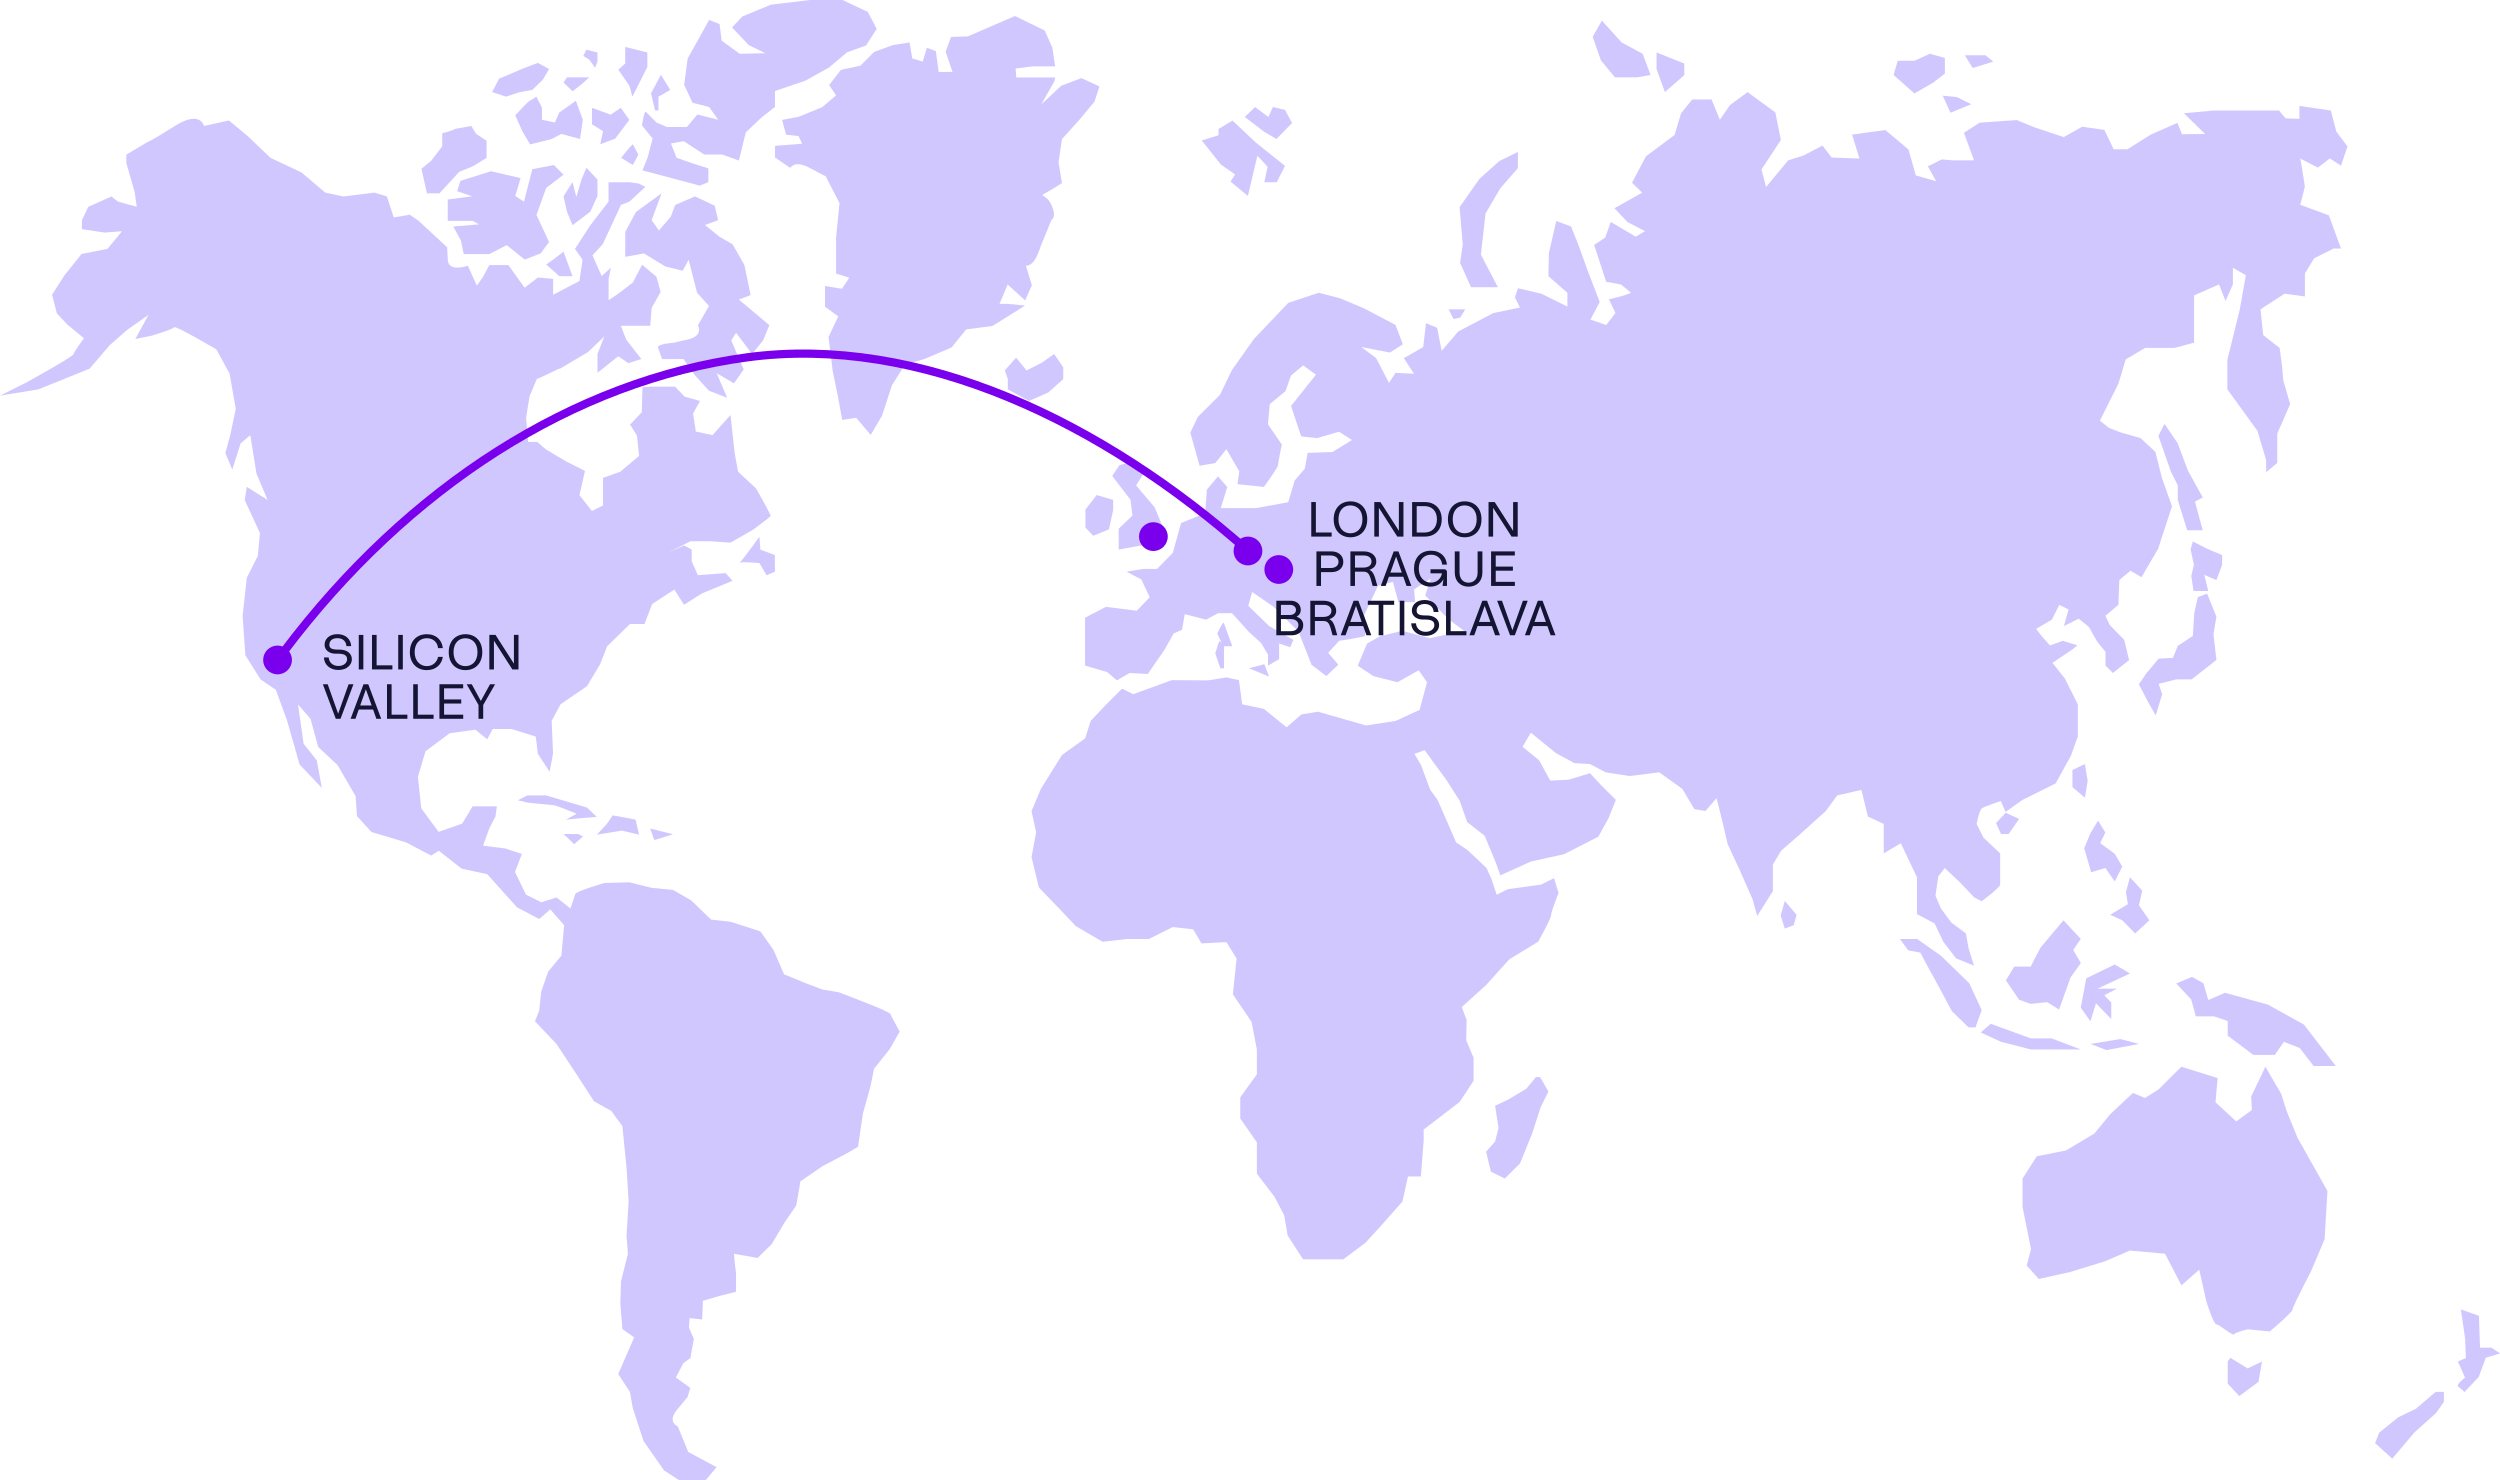<?xml version="1.0" encoding="UTF-8"?>
<svg xmlns="http://www.w3.org/2000/svg" width="1216" height="720" viewBox="0 0 1216 720" fill="none">
  <g clip-path="url(#clip0_601_1054)">
    <path d="M634.027 612.537H653.365L664.153 604.477L671.354 596.633L682.142 584.436L684.839 572.239H691.124L692.472 554.776V549.403L710.003 535.97L716.746 525.68V514.477L713.159 505.961L713.374 496.101L711.001 489.842L722.868 479.095L734.196 466.549L748.167 458.033C748.167 458.033 754.478 446.83 754.478 445.057C754.478 443.283 758.092 434.31 758.092 434.31L755.853 427.137L749.569 430.28L733.387 432.51L727.993 435.197L725.296 427.137L723.057 422.221L714.076 413.704L708.223 409.674L699.242 389.068L695.655 384.152L691.151 372.062L687.995 366.689L692.931 364.889L703.719 379.665L710.003 389.525L713.59 399.815L722.14 406.531L727.534 419.507L729.773 425.767L744.606 419.051L760.789 415.477L777.43 406.961L782.365 398.015L785.953 389.068L779.21 382.352L773.357 376.092L763.027 379.236L754.046 379.692L748.652 369.833L740.561 363.224L744.606 356.4L756.743 366.259L765.725 371.176L773.357 371.633L780.99 375.662L792.668 377.462L807.044 375.662L818.29 383.722L824.143 393.582L829.537 394.468L834.931 388.209L837.628 398.955L840.325 410.588L846.178 423.134L852.462 437.453L854.701 445.513L862.334 433.424V420.448L866.379 413.731L875.145 406.128L888.064 394.495L893.619 386.892L905.379 384.206L908.561 397.182L916.248 400.755V415.074L924.555 410.158L932.43 426.734V444.653L940.98 449.14L945.241 458.086L951.418 466.146L960.129 469.719L957.513 461.203L956.218 454.03L949.044 448.657L944.109 441.94L941.411 435.68L942.76 426.277L945.916 422.248L953.117 428.964L960.318 436.567L963.905 438.367C963.905 438.367 972.886 431.651 972.886 430.307V415.074L964.795 407.471L961.424 400.755C961.424 400.755 962.664 394.039 964.013 393.152C965.361 392.265 973.183 389.579 973.183 389.579L975.502 394.952L983.648 389.122L999.857 381.062L1007.27 367.63L1010.65 358.227V342.564L1004.36 330.018L998.293 322.415L1007.62 316.155L1010.48 313.925L1003.36 311.695L997.106 313.925L993.087 309.439L990.39 305.865L998.05 301.379L1001.64 294.206L1006.14 296.436L1003.9 304.495L1011.1 300.922L1016.04 304.952L1020.09 312.125L1024.13 317.042V323.758L1027.72 327.331L1035.59 321.071L1033.22 311.212L1026.21 304.039L1024.05 299.552L1030.39 294.179L1030.85 282.089L1036.24 277.603L1041.63 280.746L1049.73 266.857L1056.47 246.251L1051.53 232.361L1048.38 219.815L1041.18 213.098L1031.74 210.412L1025.88 208.182L1021.38 204.609L1030.36 186.689L1033.95 174.815L1043.39 169.227H1057.76L1067.66 166.54H1067.2V143.704L1079.34 138.331L1082.5 146.391L1086.08 138.331V130.271L1092.37 133.845L1089.45 150.421L1083.39 175.057V189.376L1098 209.525L1102.26 223.845V229.674L1107.66 225.188V210.868L1113.94 196.549L1110.57 184.916L1110.01 178.2L1108.82 169.254L1100.81 162.994L1099.51 150.448L1111.22 142.845L1121.12 144.188V132.985L1125.62 125.597L1135.06 120.895H1138.65L1132.8 104.776L1118.85 99.618L1121.09 90.779L1119.74 82.101L1118.85 77.104L1127.4 81.537L1133.25 77.051L1138.65 80.624L1141.8 71.221L1136.41 64.048L1133.71 53.758L1118.42 51.528V57.788L1111.68 57.573L1108.52 53.758H1076.62L1062.24 55.101L1072.57 65.176L1061.32 65.283L1059.08 59.749L1046.06 65.498L1034.81 72.591H1028.07L1023.56 63.188L1012.78 61.63L1003.79 66.68L989.851 62.033L980.87 58.379L962.88 59.669L955.247 64.585L960.183 77.991H949.853L944.459 77.534L937.717 80.892L941.762 88.173L931.864 85.325L928.277 72.698L917.03 63.242L900.848 65.472L904.435 77.104L890.949 76.648L886.445 70.818L877.006 75.734L869.804 77.964L859.016 90.94L856.778 82.424L866.217 68.104L863.52 54.672L850.035 44.812L841.485 51.072L836.55 58.245L832.504 48.385H823.064L817.67 55.101L814.514 65.633L800.571 76.056L793.828 88.871L798.764 93.707L785.278 101.283L791.562 107.973L800.112 112.433L795.608 115.119L783.471 107.946L780.774 115.549L775.38 119.122L781.233 137.042L788.434 138.385L793.369 142.415C789.324 144.215 782.581 145.558 782.581 145.558L785.737 152.274L781.233 158.104L773.6 155.418L778.104 146.901L772.251 131.668L767.747 119.122L764.16 110.176L756.959 107.489L753.372 123.152L753.156 134.355L762.38 142.415V149.131L749.785 142.871L738.322 140.185L736.866 144.671L739.293 149.588L726.347 152.274L709.302 161.221L701.238 170.624L698.999 159.421L693.605 157.191L692.256 168.824L682.817 174.197L687.752 181.8L678.771 181.343L675.615 186.26L669.331 174.17L662.13 168.797L676.074 171.483L682.358 167.454L678.771 158.051L663.479 149.991L651.8 145.074L641.471 142.388L626.637 147.304L609.996 164.767L599.208 180L593.355 192.089L582.567 202.836L578.98 210.439L583.484 226.558L591.116 225.215L596.51 218.498L602.795 229.245L601.905 235.504L614.743 236.848C614.743 236.848 621.674 227.445 621.674 226.101C621.674 224.758 623.481 216.242 623.481 216.242L616.738 206.382L617.629 196.522L625.261 190.262L627.958 182.66L633.811 177.743L640.095 182.23L627.958 197.462L632.894 212.239L640.527 213.125L651.315 209.982L657.599 214.012L648.159 219.842L636.023 220.298L634.674 227.901L629.738 233.731L626.583 244.262L610.859 247.164H593.786L596.942 236.874L592.438 231.716L587.044 238.11L586.154 249.582L574.475 254.418L570.43 268.925L562.797 276.716H556.054L547.963 278.059L555.164 281.874L559.21 290.498L552.926 297.054L537.876 295.173L527.762 300.465V323.758L538.55 326.901L543.27 330.931L549.42 327.358L558.266 327.815L566.33 316.182L570.861 308.122L574.934 306.322L576.282 298.719L586.639 301.406L592.492 298.262H599.234L607.326 307.209L613.421 312.797L616.765 318.385V323.758L622.16 320.615V313.012L627.554 314.812L629.118 311.239L617.332 304.522L607.164 294.662L609.052 287.946L619.436 295.119L631.599 307.209L637.91 323.328L645.112 328.836L650.964 323.328L646.029 317.498L651.423 311.668L657.275 310.782L664.018 309.439L663.56 299.149L670.302 284.83L677.503 283.03L680.2 292.889H688.292L687.833 286.63L695.924 281.471L693.227 289.639L704.474 301.11L712.107 306.859L695.466 310.406L681.981 306.806L671.192 309.492L664.908 313.065L660.404 323.812L668.037 328.862L679.715 331.845L690.045 326.015L694.09 331.845L690.503 345.277L678.825 350.651L664.45 352.88L641.066 346.164L632.975 347.507L625.774 353.767L614.797 344.821L604.197 342.591L602.633 330.824L596.564 329.48L587.583 330.931L569.944 330.824L551.173 337.648L545.779 334.961L538.146 342.564L530.513 350.624L527.816 359.14L516.569 367.2L506.24 383.776L501.735 394.522L503.974 404.812L501.735 416.901L505.323 431.677L515.652 442.424L523.285 450.483L536.312 458.086L547.99 456.743H558.778L570.457 450.913L580.355 452.042L584.401 458.865L596.537 458.248L601.473 466.227L599.666 483.636L608.755 497.042L611.344 510.448V522.537L603.253 533.74V544.03L611.344 555.662V570.895L619.894 582.098L624.614 591.045L626.286 600.904L633.811 612.537H634.027Z" fill="#D1C7FF"></path>
    <path d="M747.088 523.88L742.368 529.576L733.953 534.627L727.21 537.824L728.883 548.651L727.21 555.233L722.814 560.203L725.188 569.928L731.93 573.259L739.347 565.871L745.065 551.767L749.461 538.334L753.156 530.946L749.111 523.88H747.088Z" fill="#D1C7FF"></path>
    <path d="M868.132 438.233L866.109 445.299L868.132 451.666L872.501 450L873.85 444.95L868.132 438.233Z" fill="#D1C7FF"></path>
    <path d="M924.096 456.716L928.142 462.251L934.049 463.352C934.049 463.352 939.2 473.131 939.874 474.152C940.548 475.173 949.368 491.803 949.368 491.803L957.513 499.728H960.884L963.905 491.346L957.837 478.236L944.028 464.803L938.957 461.283L932.538 456.743H924.123L924.096 456.716Z" fill="#D1C7FF"></path>
    <path d="M968.301 497.982L963.393 502.2L973.318 506.741L987.72 510.448H998.94H1012.07L997.915 505.075H987.801L968.301 497.982Z" fill="#D1C7FF"></path>
    <path d="M1016.79 507.762L1024.56 510.771L1040.39 507.762L1031.3 505.397L1016.79 507.762Z" fill="#D1C7FF"></path>
    <path d="M1026.91 495.672V487.612L1023.54 484.093L1029.61 480.896H1020.17L1036.02 473.508L1028.61 469.129L1014.77 475.845L1012.07 490.138L1016.79 496.72L1019.49 487.988L1026.91 495.672Z" fill="#D1C7FF"></path>
    <path d="M995.73 487.451L1001.53 491.051L1007.14 475.388L1012.13 468.403L1008.41 462.063L1012.1 456.69L1003.66 447.636L992.521 460.908L987.72 470.15H979.71L975.664 476.866L982.083 486.269L987.72 488.284L995.73 487.451Z" fill="#D1C7FF"></path>
    <path d="M1066.18 475.146L1058.52 478.344L1065.8 486.135L1068.04 494.329H1076.8L1083.55 496.639V503.732L1096.03 513.135H1106.47L1110.87 506.74L1118.61 509.776L1125.35 518.508H1136.14L1120.63 498.358L1103.1 488.633L1082.2 482.884L1074.11 486.43L1071.76 478.29L1066.18 475.146Z" fill="#D1C7FF"></path>
    <path d="M990.66 562.433L983.755 573.259V587.015L987.882 607.594L985.778 615.546L991.658 622.101L1007.17 618.636L1023.97 613.45L1035.97 608.265L1053.07 609.824L1061.05 625.191L1069.71 617.588L1073.19 633.116C1073.19 633.116 1076.67 644.158 1078.04 644.158C1079.42 644.158 1086.03 650.015 1086.7 648.994C1087.4 647.946 1093.28 646.576 1093.28 646.576L1104.02 647.624C1104.02 647.624 1115.1 638.301 1115.1 636.931C1115.1 635.561 1124.11 618.286 1124.11 618.286L1130.69 602.758L1132.07 579.277L1117.5 553.379L1112.3 540.591L1109.52 531.967L1101.89 518.856L1094.96 533.364L1095.31 539.919L1087.67 545.453L1077.61 536.131L1078.67 524.391L1061 518.856L1049.91 529.898L1043.33 534.036L1037.45 531.618L1026.37 541.988L1018.74 551.31L1004.9 559.585L990.633 562.406L990.66 562.433Z" fill="#D1C7FF"></path>
    <path d="M1083.55 662.239V672.985L1089.16 679.057L1098.52 672.152L1100.24 662.239L1093.23 665.597L1084.81 660.412" fill="#D1C7FF"></path>
    <path d="M1157.2 696.895L1155.24 701.973L1163.6 709.495L1174.38 696.707L1184.85 687.358L1188.73 681.824V677.015H1184.69L1175.09 685.236L1166.43 689.4L1157.2 696.895Z" fill="#D1C7FF"></path>
    <path d="M1198.98 670.084C1198.98 670.084 1194.32 673.55 1195.69 674.49C1197.07 675.43 1198.74 677.069 1198.74 677.069L1205.64 669.761L1209.1 660.412L1216.03 658.29L1211.85 655.496H1206.29L1205.75 639.994L1196.96 636.905L1199.04 651.063L1199.39 660.573L1195.48 662.212L1199.01 670.084H1198.98Z" fill="#D1C7FF"></path>
    <path d="M1014.1 371.606L1008.03 374.535V382.836L1014.1 388.021L1015.45 379.8L1014.1 371.606Z" fill="#D1C7FF"></path>
    <path d="M975.583 395.328L970.89 400.325L973.291 405.671H977.013L982.083 398.337L975.583 395.328Z" fill="#D1C7FF"></path>
    <path d="M1020.49 399.17L1016.79 405.269L1013.77 412.523L1017.12 424.263L1024.05 422.194L1028.61 428.749L1032.28 421.496L1028.61 415.29L1021.54 410.105L1024.05 404.92L1020.49 399.17Z" fill="#D1C7FF"></path>
    <path d="M1036.02 426.681L1034.03 433.934L1035.03 439.791L1028.61 443.606L1026.4 444.949L1032.28 447.636L1038.53 454.03L1045.46 447.636L1040.39 440.355L1041.99 433.236L1036.02 426.681Z" fill="#D1C7FF"></path>
    <path d="M1043.95 327.546L1040.34 332.866L1045.44 342.591L1048.57 347.991L1051.69 337.648L1049.97 332.624L1058.52 330.448H1066.02L1078.05 320.991L1076.64 308.579L1078.05 299.955L1073.54 288.752L1069.04 290.391L1067.28 298.289L1066.61 309.304L1059.27 314.14L1056.9 319.997L1049.97 320.346L1043.95 327.546Z" fill="#D1C7FF"></path>
    <path d="M1065.83 280.102L1066.93 287.463H1074.11L1072.14 279.564L1078.04 282.17L1080.85 274.755V270L1073.35 266.83L1066.61 263.364L1065.5 267.179L1067.12 274.755L1065.83 280.102Z" fill="#D1C7FF"></path>
    <path d="M1052.83 206.194L1049.83 211.997L1055.93 229.406L1059.27 236.096V243.134L1063.83 257.911H1071.41L1067.63 243.994L1071.41 241.952L1064.18 228.842L1059.19 215.543L1052.83 206.194Z" fill="#D1C7FF"></path>
    <path d="M931.163 29.552H923.072L921.022 36.483L931.163 45.457L940.09 40.325L945.997 35.812V28.209L938.741 26.14L931.163 29.552Z" fill="#D1C7FF"></path>
    <path d="M955.679 26.866L959.509 33.072L969.542 29.982L965.739 26.866H955.679Z" fill="#D1C7FF"></path>
    <path d="M944.945 46.532L948.694 54.833L958.808 50.696L951.876 47.23L944.945 46.532Z" fill="#D1C7FF"></path>
    <path d="M805.749 25.522V33.582L809.822 44.785L819.234 36.537V30.895L805.749 25.522Z" fill="#D1C7FF"></path>
    <path d="M779.129 10.021L774.679 17.919L778.697 29.391L785.494 37.612H796.309L802.836 36.484L799.006 26.194L788.758 20.633L779.129 10.021Z" fill="#D1C7FF"></path>
    <path d="M728.586 139.702L720.306 123.851L722.571 103.836L729.746 91.585L738.322 81.752V73.881L729.314 78.313L719.632 86.937L709.949 100.746L711.486 119.042L710.192 127.8L715.478 139.702H728.586Z" fill="#D1C7FF"></path>
    <path d="M533.426 240.797L527.951 247.835V253.88V256.567L531.727 260.597L539.387 257.507L541.436 248.185V243.134L533.426 240.797Z" fill="#D1C7FF"></path>
    <path d="M544.511 226.209L540.978 231.501L549.878 243.107L550.822 250.764L544.133 257.158V267.313L565.71 263.364V256.567L561.61 246.761L552.602 236.096L556.729 229.54L552.063 224.355L544.511 226.209Z" fill="#D1C7FF"></path>
    <path d="M606.975 95.32L611.587 75.761L616.55 81.081L614.958 88.657H621L625.019 80.678L610.805 69.314L599.477 58.621L592.681 62.758V65.821L584.509 68.293L593.84 80.033L600.772 84.869L598.506 88.308L606.975 95.32Z" fill="#D1C7FF"></path>
    <path d="M610.454 52.065L605.438 56.901L614.958 64.155L620.865 67.594L628.471 59.83L625.019 53.435L619.112 52.065L616.954 56.901L610.454 52.065Z" fill="#D1C7FF"></path>
    <path d="M506.725 176.427L499.308 180.188L494.238 173.956L488.736 180.161L490.192 184.299V189.403L500.522 195.018L509.935 190.854L517.163 184.406V178.657L512.74 172.209L506.725 176.427Z" fill="#D1C7FF"></path>
    <path d="M607.514 325.075L614.958 323.06L617.305 329.105L607.514 325.075Z" fill="#D1C7FF"></path>
    <path d="M595.216 302.749C594.218 303.421 592.087 308.203 592.087 308.203L595.027 314.328H599.396L595.189 302.749H595.216Z" fill="#D1C7FF"></path>
    <path d="M593.031 311.803L591.09 317.767L593.571 325.075H595.378V312.985L593.031 311.803Z" fill="#D1C7FF"></path>
    <path d="M712.7 150.448H707.306H704.609L706.982 155.149L710.273 154.478L712.7 150.448Z" fill="#D1C7FF"></path>
    <path d="M423.467 211.621L429.023 202.191L433.823 187.415L440.269 177.179L449.385 174.734L462.871 168.985L469.964 160.227L482.775 158.534L498.634 148.621L490.111 147.788H486.174L490.111 138.385L498.634 146.122L501.897 138.734L498.985 129.17C498.985 129.17 502.248 130.083 504.999 123.045C507.75 116.006 504.028 125.006 507.75 115.952C511.472 106.898 511.472 106.871 511.472 106.871C511.472 106.871 514.169 105.85 511.472 99.806C508.775 93.761 504.729 96.098 508.775 93.761C512.821 91.424 512.821 91.397 512.821 91.397L516.543 89.033L514.87 78.958L516.543 67.647L524.957 58.325L532.374 49.406L534.748 42.018L525.982 37.988L516.219 41.695L506.455 50.776L512.875 39.519L513.198 37.665H494.319L493.995 33.313L501.978 32.292H513.225L511.877 23.212L508.155 14.83L493.644 7.791L470.719 17.704L462.628 17.946L459.931 25.119L463.302 34.979H456.56L455.211 24.904L450.842 23.238L448.819 29.955L443.749 28.451L442.4 20.633L434.309 21.922L425.193 25.253L418.45 31.97L409.01 33.985L403.293 41.373L406.664 46.397L399.921 52.119L388.459 56.794L380.368 58.325L382.39 65.525L388.459 66.197L390.131 69.904L376.969 70.925V76.621L384.386 81.671C384.386 81.671 386.409 77.641 393.826 81.671C401.243 85.701 401.593 85.701 401.593 85.701L408.336 98.812L406.664 115.603V133.065L413.083 135.08L409.55 140.453L401.297 139.11V149.185L407.716 153.886L402.996 163.961L405.019 180.403L407.554 192.815L409.658 204.233L416.454 203.212L423.602 211.648L423.467 211.621Z" fill="#D1C7FF"></path>
    <path d="M314.047 54.269C313.049 54.94 312.266 61.039 312.266 61.039L317.445 67.379L314.991 76.674L312.482 82.88L329.015 87.26L340.316 90.295L344.55 88.63V81.913L337.133 79.549L329.096 76.755L326.345 69.797L332.575 68.669L342.528 75.17H351.293L359.384 78.098L362.756 64.424L370.523 57.036L376.942 52.012V44.275L391.776 39.224L403.239 32.83L412.004 25.442L421.282 22.084L426.433 14.024L422.091 5.803L409.658 -0.081H394.5L374.946 2.283L361.137 7.979L356.067 13.352L364.158 21.922L372.249 25.872L359.789 26.167L351.023 19.773L349.998 11.713L344.928 9.698L334.463 28.504L332.791 41.266L336.837 49.997L344.928 52.039L349.297 58.245L339.183 55.692L334.113 61.764H324.349L319.279 59.588L314.047 54.242V54.269Z" fill="#D1C7FF"></path>
    <path d="M307.816 70.174C306.468 71.194 302.099 76.782 302.099 76.782L307.816 80.248L310.513 75.197L307.816 70.147V70.174Z" fill="#D1C7FF"></path>
    <path d="M321.463 36.43L316.663 45.349L318.605 53.731H320.277V47.015L326.022 43.737L321.463 36.43Z" fill="#D1C7FF"></path>
    <path d="M304.094 22.836V30.895L300.723 33.904L306.117 41.642L307.601 47.015L314.883 32.561V25.522L304.094 22.836Z" fill="#D1C7FF"></path>
    <path d="M287.912 52.388V60.448L293.306 63.806L291.958 70.2C291.958 70.2 299.024 67.379 299.024 67.621C299.024 67.863 306.09 58.298 306.09 58.298L301.964 52.415L297.028 55.773L287.885 52.415L287.912 52.388Z" fill="#D1C7FF"></path>
    <path d="M257.489 49.191C256.491 49.513 250.612 56.176 250.612 56.176L254.253 64.209L257.84 70.227L268.304 67.621L273.024 65.149L282.14 67.594L283.489 58.272L280.117 49.03L272.026 54.725L269.923 59.588L263.611 58.272V52.388L260.914 47.015L257.462 49.191H257.489Z" fill="#D1C7FF"></path>
    <path d="M252.85 44.785L246.107 47.015L239.365 44.785L242.736 38.283L254.549 33.259L261.616 30.573L267.064 33.582L263.989 38.794L258.919 43.737L252.85 44.785Z" fill="#D1C7FF"></path>
    <path d="M275.775 37.612L274.103 40.137L278.472 44.409L283.516 40.46L286.563 37.612H275.775Z" fill="#D1C7FF"></path>
    <path d="M283.705 27.188L286.644 29.042L289.476 32.991L290.609 29.875V25.522L285.215 24.179L283.705 27.188Z" fill="#D1C7FF"></path>
    <path d="M221.321 62.731C220.323 63.564 215.091 64.8 215.091 64.8V71.194L209.697 78.233L204.977 82.102L207.674 94.03H213.743L223.344 83.606L229.925 80.92L236.668 76.782V68.481L231.597 65.123L229.224 61.254L221.294 62.705L221.321 62.731Z" fill="#D1C7FF"></path>
    <path d="M238.825 83.283L223.911 87.985L222.373 93.009L229.682 95.48L217.788 97.038V107.462H229.925L232.973 109.128L220.485 110.176L224.207 117.027L225.556 123.582H238.016L246.458 119.23L255.224 126.268L262.964 123.259L267.064 117.698L260.941 104.534L265.661 91.397L274.103 84.976L269.383 80.274L258.919 82.289L254.873 98.059L250.612 95.319L253.228 86.641L238.825 83.283Z" fill="#D1C7FF"></path>
    <path d="M280.333 95.829L278.472 88.576L274.103 95.453L275.775 103.003L278.472 109.531L287.157 102.949L290.609 95.319V87.313L285.215 81.618L282.842 87.313L280.333 95.829Z" fill="#D1C7FF"></path>
    <path d="M274.103 122.4L269.383 126.027L265.661 128.66L272.08 134.328H278.472L274.103 122.4Z" fill="#D1C7FF"></path>
    <path d="M310.46 89.248L306.279 88.657H296.003V98.06L287.157 109.532L279.659 121.057L283.354 126.349L281.844 136.666L269.033 143.382V135.645L261.616 134.973L255.197 139.97L247.267 128.929H237.989L234.969 134.624L231.948 138.976L227.579 129.251C227.579 129.251 218.139 132.609 217.815 126.484C217.492 120.358 217.492 120.278 217.492 120.278L203.683 107.463L199.313 104.427L191.546 105.77L188.175 95.561L182.106 93.681L166.949 95.561L158.183 93.681L146.721 83.929L131.563 76.782L120.451 66.144L111.335 58.594L99.198 61.281C99.198 61.281 97.526 53.382 85.039 61.281C72.551 69.179 71.553 69.179 71.553 69.179L61.439 75.224V79.254L65.485 93.358L66.51 100.585L57.394 98.06L54.184 95.561L42.964 100.585L39.836 107.114V111.466L50.948 113.132L59.362 112.46L52.296 121.03L39.647 123.555L31.313 133.979L25.299 143.382L27.672 152.463L32.742 157.836L40.834 164.552C40.834 164.552 36.114 170.812 35.79 172.209C35.467 173.606 12.191 186.367 12.191 186.367L0.054 192.412L18.61 189.403L43.558 179.329L53.348 167.911L61.763 160.523L72.228 153.135L65.808 164.902L73.9 163.236C73.9 163.236 84.014 160.227 84.688 159.206C85.362 158.185 105.24 169.952 105.24 169.952L111.659 181.72L114.679 198.86L111.982 211.675L109.609 220.352L112.98 228.412L117.026 215.651L121.746 211.675L124.766 230.427L130.161 243.188L120.047 236.794L119.022 243.188L126.439 259.308L125.414 270.376L120.02 281.123L117.997 299.606L119.345 318.735L126.762 330.502L134.179 335.552L139.573 350.329L143.295 363.305L145.669 371.821L156.538 383.239L154.084 369.806L147.665 361.747L144.967 342.618L151.036 349.657L154.758 363.305L164.198 372.144L172.963 387.242L173.637 396.967L180.704 404.705L197.56 409.756L209.697 416.15L213.419 413.785L224.531 422.517L236.991 425.203L245.406 434.606L251.475 441.323L262.263 447.018L267.657 442.317L274.4 450.054L273.051 464.83L266.632 472.567L263.261 482.293L262.236 491.696L260.213 496.747L270.678 507.815L279.794 521.57L288.91 535.675L297.325 540.376L302.719 547.764L304.742 567.914L305.767 584.355L304.742 601.147L305.416 609.878L302.045 623.311L301.721 633.735L302.746 646.496L308.464 650.526L300.696 668.311L306.414 677.042L307.763 684.779L312.995 700.899L322.947 715.165L330.364 720.027H343.175L348.569 713.633L334.76 706.245L329.69 693.833C329.69 693.833 324.296 691.657 329.366 685.612C334.437 679.567 334.437 679.487 334.437 679.487L335.785 675.081L328.719 670.03L332.441 662.964L335.812 660.6L337.484 651.197L335.111 645.824L335.434 641.123L341.503 641.794L341.826 635.078V632.714L349.918 630.35L358.009 628.335V619.254L357.335 613.881L357.011 609.851L368.473 611.866L375.378 605.15L381.527 594.726L387.299 586.344L389.349 574.576L400.137 567.188L411.6 561.144L417.344 557.785L419.718 541.666L423.44 528.233L425.139 519.851L432.879 510.126L437.599 501.744L433.23 493.684C433.23 493.684 435.604 493.361 421.768 487.988L407.959 482.615L399.867 481.272L391.102 477.914L381.339 473.884L376.268 462.117L369.849 453.036L355.339 448.335L345.899 447.314L336.136 437.911L327.37 432.86L316.906 431.839L306.117 429.153L293.98 429.475C293.98 429.475 280.172 433.505 279.821 434.848C279.47 436.191 277.447 441.887 277.447 441.887L270.705 436.514L263.288 438.878L255.871 435.17L250.477 424.102L253.848 415.37L245.757 412.684L234.969 411.341L237.989 402.958L241.01 397.075L241.684 392.212H229.871L224.801 400.594L213.338 404.624L204.923 393.206L203.251 377.92L206.973 365.4L218.786 356.615L231.247 354.923L236.964 359.624L239.662 354.573H248.778L260.591 358.281L261.616 366.663L267.333 375.394L269.006 366.502L268.331 350.624L272.701 342.511L285.512 333.752L291.931 323.006L295.302 314.355L306.414 303.529H313.48L317.202 293.803L327.991 286.764L332.71 294.152L341.476 288.618L356.31 282.493L352.938 278.758L339.453 279.752L336.432 273.009V267.314L332.71 265.299L325.293 268.657L335.758 263.284H345.872L355.312 263.955L366.424 257.561C366.424 257.561 374.515 251.544 374.839 251.033C375.162 250.523 367.772 237.6 367.772 237.6L359.007 229.46L357.335 220.352L355.312 201.869L346.546 211.648L338.455 209.902L337.107 201.17L340.478 195.018L333.061 192.949L328.341 188.087H316.204L312.482 188.409L312.159 200.499L306.441 206.544L309.812 211.809L310.837 221.749L301.721 229.433L293.306 232.415V245.848L287.912 248.535L281.844 240.824L284.541 229.057L275.263 224.382L265.58 218.633L261.292 214.952H256.923L255.898 203.185L257.57 192.761L261.292 183.949C261.292 183.949 259.269 185.535 268.035 181.182C276.8 176.83 267.711 182.096 276.8 176.723C285.889 171.349 285.916 171.296 285.916 171.296L292.659 164.902L298.053 159.421L301.775 158.481H316.285L316.96 149.749L321.329 142.012L319.306 134.624L312.321 128.741L307.843 137.391L300.885 142.711L296.03 146.015V135.591L297.136 130.218L292.659 134.248L288.182 124.173L293.144 118.8L296.597 111.412L302.045 99.645L306.279 97.979L313.885 90.914L310.487 89.167L310.46 89.248Z" fill="#D1C7FF"></path>
    <path d="M294.978 160.898L290.609 172.209V181.343L300.723 173.283L305.605 176.642L311.943 174.627L304.607 165.224L300.966 155.821L294.978 160.898Z" fill="#D1C7FF"></path>
    <path d="M321.76 94.057L309.3 103.11L304.121 112.836V124.925L313.21 123.26L323.675 129.654L332.09 131.669L334.949 126.376L339.075 142.415L344.847 148.809L339.48 158.212C339.48 158.212 342.528 163.585 334.086 165.251C325.644 166.916 331.389 166.272 325.671 166.916C319.953 167.561 319.953 168.797 319.953 168.797L322.03 174.654H332.441L338.158 182.713L344.901 190.101L353.666 193.46L348.596 181.531L357.011 186.475L361.731 179.704L355.662 165.573L358.036 161.866L365.803 172.209L371.197 165.546L374.218 158.158L359.384 145.719L365.102 143.543L362.081 128.928L356.364 118.854L349.945 115.146L342.878 109.451L349.297 107.087L347.625 100.048L338.023 95.534L328.422 99.698L326.264 105.394L320.493 112.11L316.959 107.06L321.814 94.003L321.76 94.057Z" fill="#D1C7FF"></path>
    <path d="M369.363 261.107C369.363 261.107 359.384 274.943 359.384 273.949C359.384 272.955 369.363 273.869 369.363 273.869L372.87 279.806L376.915 278.06V270L369.849 267.313L369.39 261.107H369.363Z" fill="#D1C7FF"></path>
    <path d="M256.572 386.866L251.852 389.23L256.572 390.385C256.572 390.385 268.385 391.648 269.383 391.648C270.381 391.648 280.495 395.812 280.495 395.812C280.495 395.812 274.427 399.063 275.425 398.74C276.422 398.418 290.258 397.343 290.258 397.343L285.539 392.803L265.634 386.893H256.518L256.572 386.866Z" fill="#D1C7FF"></path>
    <path d="M298.026 396.591L295.005 400.97L290.285 405.994L302.422 404.006L310.837 405.994L309.165 398.66L298.026 396.591Z" fill="#D1C7FF"></path>
    <path d="M283.543 406.854L279.308 410.615L274.103 405.672H281.169L283.543 406.854Z" fill="#D1C7FF"></path>
    <path d="M316.231 402.985L318.254 408.6L327.37 405.806L316.231 402.985Z" fill="#D1C7FF"></path>
    <path d="M164.596 325.879C160.54 325.879 157.684 323.335 157.564 319.807H159.892C160.012 322.255 161.956 323.935 164.596 323.935C167.212 323.935 168.82 322.399 168.82 320.695C168.82 318.895 167.716 317.959 164.332 317.959H163.204C160.276 317.959 157.876 316.303 157.876 313.591C157.876 310.975 159.988 308.455 164.116 308.455C168.172 308.455 170.596 310.879 170.836 314.287H168.508C168.316 311.839 166.684 310.399 164.116 310.399C161.548 310.399 160.204 311.719 160.204 313.591C160.204 315.151 161.116 315.967 164.332 315.967H165.148C168.868 315.967 171.148 317.911 171.148 320.695C171.148 323.239 168.844 325.879 164.596 325.879Z" fill="#141433"></path>
    <path d="M174.505 325.615V308.815H176.737V325.615H174.505Z" fill="#141433"></path>
    <path d="M183.182 323.623H190.862V325.615H180.95V308.815H183.182V323.623Z" fill="#141433"></path>
    <path d="M193.699 325.615V308.815H195.931V325.615H193.699Z" fill="#141433"></path>
    <path d="M207.607 325.951C202.687 325.951 199.351 322.495 199.351 317.191C199.351 312.055 202.447 308.479 207.607 308.479C212.383 308.479 215.023 311.551 215.383 315.247H213.055C212.863 312.679 210.967 310.423 207.607 310.423C203.935 310.423 201.679 313.231 201.679 317.191C201.679 321.391 204.271 324.007 207.607 324.007C210.895 324.007 212.767 321.535 213.055 319.495H215.383C214.927 322.927 212.239 325.951 207.607 325.951Z" fill="#141433"></path>
    <path d="M226.424 325.951C221.816 325.951 218.264 322.807 218.264 317.215C218.264 311.623 221.816 308.479 226.424 308.479C231.032 308.479 234.584 311.623 234.584 317.215C234.584 322.807 231.032 325.951 226.424 325.951ZM226.424 324.007C229.64 323.983 232.256 321.703 232.256 317.215C232.256 312.703 229.64 310.495 226.424 310.447C223.208 310.399 220.592 312.703 220.592 317.215C220.592 321.703 223.208 324.031 226.424 324.007Z" fill="#141433"></path>
    <path d="M249.968 308.815H252.2V325.615H249.2L240.248 311.623V325.615H238.016V308.815H241.016L249.968 322.807V308.815Z" fill="#141433"></path>
    <path d="M169.564 332.815H171.916L165.628 349.615H163.324L157.036 332.815H159.388L164.476 347.143L169.564 332.815Z" fill="#141433"></path>
    <path d="M183.063 349.615L181.479 345.127H174.495L172.887 349.615H170.535L176.823 332.815H179.127L185.415 349.615H183.063ZM175.191 343.135H180.759L177.975 335.287L175.191 343.135Z" fill="#141433"></path>
    <path d="M190.471 347.623H198.151V349.615H188.239V332.815H190.471V347.623Z" fill="#141433"></path>
    <path d="M203.22 347.623H210.9V349.615H200.988V332.815H203.22V347.623Z" fill="#141433"></path>
    <path d="M213.737 349.615V332.815H225.281V334.807H215.993V340.207H224.345V342.199H215.993V347.623H225.305V349.615H213.737Z" fill="#141433"></path>
    <path d="M238.344 332.815H240.816L235.032 342.895V349.615H232.752V342.895L226.992 332.815H229.464L233.88 340.951L238.344 332.815Z" fill="#141433"></path>
    <path d="M640.034 259.008H647.714V261H637.802V244.2H640.034V259.008Z" fill="#141433"></path>
    <path d="M656.865 261.336C652.257 261.336 648.705 258.192 648.705 252.6C648.705 247.008 652.257 243.864 656.865 243.864C661.473 243.864 665.025 247.008 665.025 252.6C665.025 258.192 661.473 261.336 656.865 261.336ZM656.865 259.392C660.081 259.368 662.697 257.088 662.697 252.6C662.697 248.088 660.081 245.88 656.865 245.832C653.649 245.784 651.033 248.088 651.033 252.6C651.033 257.088 653.649 259.416 656.865 259.392Z" fill="#141433"></path>
    <path d="M680.409 244.2H682.641V261H679.641L670.689 247.008V261H668.457V244.2H671.457L680.409 258.192V244.2Z" fill="#141433"></path>
    <path d="M686.854 261V244.2H693.094C697.702 244.2 701.254 247.224 701.254 252.6C701.254 257.976 697.702 261 693.094 261H686.854ZM689.086 259.008H693.094C696.31 258.984 698.926 256.824 698.926 252.6C698.926 248.328 696.31 246.24 693.094 246.192H689.086V259.008Z" fill="#141433"></path>
    <path d="M712.432 261.336C707.824 261.336 704.272 258.192 704.272 252.6C704.272 247.008 707.824 243.864 712.432 243.864C717.04 243.864 720.592 247.008 720.592 252.6C720.592 258.192 717.04 261.336 712.432 261.336ZM712.432 259.392C715.648 259.368 718.264 257.088 718.264 252.6C718.264 248.088 715.648 245.88 712.432 245.832C709.216 245.784 706.6 248.088 706.6 252.6C706.6 257.088 709.216 259.416 712.432 259.392Z" fill="#141433"></path>
    <path d="M735.976 244.2H738.208V261H735.208L726.256 247.008V261H724.024V244.2H727.024L735.976 258.192V244.2Z" fill="#141433"></path>
    <path d="M647.726 268.2C650.798 268.2 653.39 270.096 653.39 273.288C653.39 276.48 650.798 278.28 647.726 278.28H642.542V285H640.31V268.2H647.726ZM647.222 276.288C649.478 276.288 651.062 275.16 651.062 273.288C651.062 271.416 649.478 270.192 647.222 270.192H642.542V276.288H647.222Z" fill="#141433"></path>
    <path d="M668.977 281.52L669.937 285H667.657L666.865 282.072C665.977 278.88 665.209 278.064 663.049 278.064H659.065V285H656.833V268.2H663.409C666.769 268.2 669.433 270.12 669.433 273.12C669.433 275.16 668.089 276.504 666.073 277.152C667.681 277.92 668.401 279.48 668.977 281.52ZM659.065 270.192V276.072H663.145C665.521 276.072 667.105 275.016 667.105 273.12C667.105 271.224 665.521 270.192 663.385 270.192H659.065Z" fill="#141433"></path>
    <path d="M684.14 285L682.556 280.512H675.572L673.964 285H671.612L677.9 268.2H680.204L686.492 285H684.14ZM676.268 278.52H681.836L679.052 270.672L676.268 278.52Z" fill="#141433"></path>
    <path d="M702.533 276.888C703.253 276.888 703.805 277.44 703.805 278.16V285H701.645L702.101 281.712C700.997 283.824 698.885 285.336 695.789 285.336C691.109 285.336 687.773 281.88 687.773 276.576C687.773 271.44 690.869 267.864 696.029 267.864C700.805 267.864 703.445 270.936 703.805 274.632H701.477C701.285 272.064 699.389 269.808 696.029 269.808C692.357 269.808 690.101 272.616 690.101 276.576C690.101 280.776 692.717 283.392 696.029 283.392C699.245 283.392 701.069 280.92 701.357 278.88H695.789V276.888H702.533Z" fill="#141433"></path>
    <path d="M714.315 285.36C710.523 285.36 707.595 282.888 707.595 278.496V268.2H709.923V278.496C709.923 281.736 711.891 283.44 714.315 283.416C716.739 283.392 718.707 281.736 718.707 278.496V268.2H721.035V278.496C721.035 282.888 718.107 285.36 714.315 285.36Z" fill="#141433"></path>
    <path d="M725.266 285V268.2H736.81V270.192H727.522V275.592H735.874V277.584H727.522V283.008H736.834V285H725.266Z" fill="#141433"></path>
    <path d="M630.652 299.976C632.548 300.576 633.892 301.944 633.892 304.032C633.892 307.248 631.372 309 628.348 309H620.812V292.2H627.868C630.484 292.2 632.692 293.784 632.692 296.664C632.692 298.2 631.876 299.328 630.652 299.976ZM627.364 294.192H623.044V299.136H627.364C629.14 299.136 630.364 298.152 630.364 296.664C630.364 295.2 629.14 294.192 627.364 294.192ZM627.844 307.008C630.028 307.008 631.564 305.832 631.564 304.032C631.564 302.232 630.028 301.128 627.844 301.128H623.044V307.008H627.844Z" fill="#141433"></path>
    <path d="M649.478 305.52L650.438 309H648.158L647.366 306.072C646.478 302.88 645.71 302.064 643.55 302.064H639.566V309H637.335V292.2H643.91C647.27 292.2 649.934 294.12 649.934 297.12C649.934 299.16 648.59 300.504 646.574 301.152C648.182 301.92 648.902 303.48 649.478 305.52ZM639.566 294.192V300.072H643.646C646.022 300.072 647.606 299.016 647.606 297.12C647.606 295.224 646.023 294.192 643.887 294.192H639.566Z" fill="#141433"></path>
    <path d="M664.641 309L663.057 304.512H656.073L654.465 309H652.113L658.401 292.2H660.705L666.993 309H664.641ZM656.769 302.52H662.337L659.553 294.672L656.769 302.52Z" fill="#141433"></path>
    <path d="M670.585 309V294.192H665.305V292.2H678.121V294.192H672.841V309H670.585Z" fill="#141433"></path>
    <path d="M680.832 309V292.2H683.064V309H680.832Z" fill="#141433"></path>
    <path d="M693.444 309.264C689.388 309.264 686.532 306.72 686.412 303.192H688.74C688.86 305.64 690.804 307.32 693.444 307.32C696.06 307.32 697.668 305.784 697.668 304.08C697.668 302.28 696.564 301.344 693.18 301.344H692.052C689.124 301.344 686.724 299.688 686.724 296.976C686.724 294.36 688.836 291.84 692.964 291.84C697.02 291.84 699.444 294.264 699.684 297.672H697.356C697.164 295.224 695.532 293.784 692.964 293.784C690.396 293.784 689.052 295.104 689.052 296.976C689.052 298.536 689.964 299.352 693.18 299.352H693.996C697.716 299.352 699.996 301.296 699.996 304.08C699.996 306.624 697.692 309.264 693.444 309.264Z" fill="#141433"></path>
    <path d="M705.585 307.008H713.265V309H703.353V292.2H705.585V307.008Z" fill="#141433"></path>
    <path d="M727.238 309L725.654 304.512H718.67L717.062 309H714.71L720.998 292.2H723.302L729.59 309H727.238ZM719.366 302.52H724.934L722.15 294.672L719.366 302.52Z" fill="#141433"></path>
    <path d="M740.737 292.2H743.089L736.801 309H734.497L728.209 292.2H730.561L735.649 306.528L740.737 292.2Z" fill="#141433"></path>
    <path d="M754.236 309L752.652 304.512H745.668L744.06 309H741.708L747.996 292.2H750.3L756.588 309H754.236ZM746.364 302.52H751.932L749.148 294.672L746.364 302.52Z" fill="#141433"></path>
    <circle cx="561" cy="261" r="7" fill="#7A00ED"></circle>
    <circle cx="607" cy="268" r="7" fill="#7A00ED"></circle>
    <circle cx="135" cy="321" r="7" fill="#7A00ED"></circle>
    <circle cx="622" cy="277" r="7" fill="#7A00ED"></circle>
  </g>
  <path d="M138 317C198.561 236.477 279.363 185.151 363.335 173.824C447.307 162.497 536.16 205.146 607 267.905" stroke="#7A00ED" stroke-width="4"></path>
  <defs>
    <clipPath id="clip0_601_1054">
      <rect width="1216" height="720" fill="white"></rect>
    </clipPath>
  </defs>
</svg>
